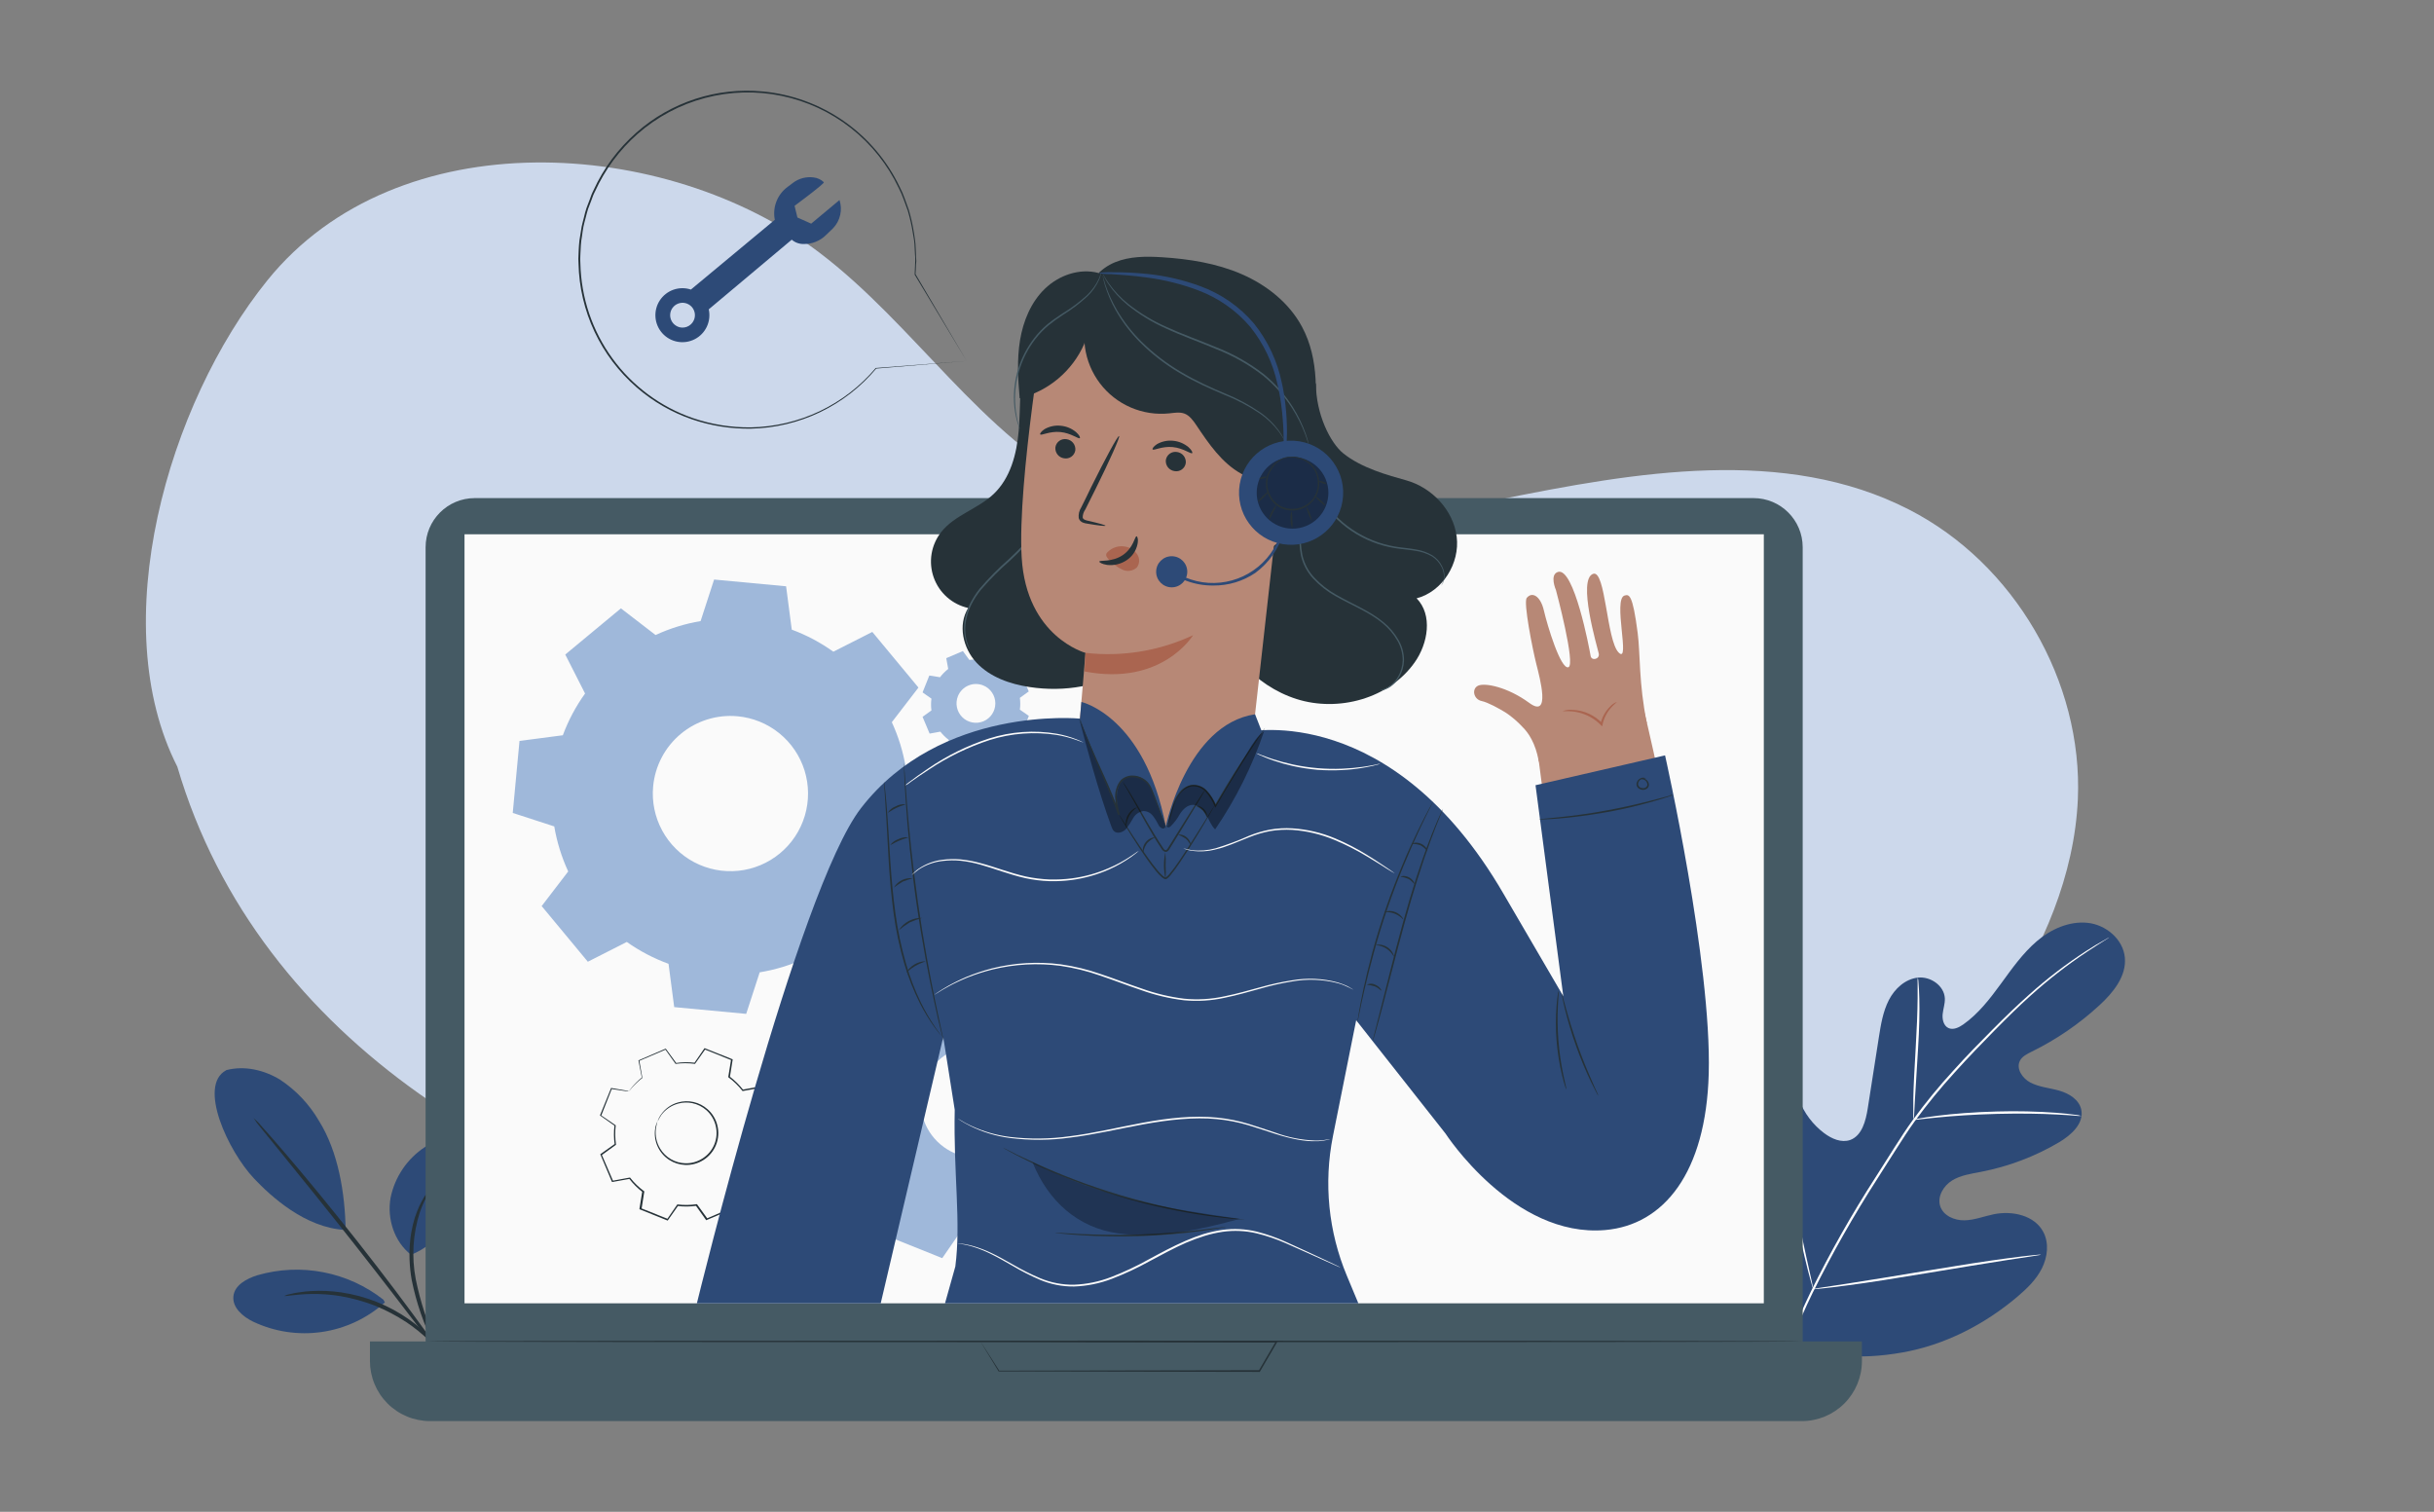 <svg width="322" height="200" viewBox="0 0 322 200" fill="none" xmlns="http://www.w3.org/2000/svg">
<rect x="0" y="0" width="322" height="200" fill="#808080" stroke="none"/>
<path d="M23.461 101.436C13.87 82.621 22.121 53.497 35.382 37.075C52.585 15.805 88.116 18.019 108.418 33.432C121.035 43.004 129.76 57.573 143.855 64.797C160.308 73.236 180.078 69.775 198.206 66.114C216.333 62.453 236.103 58.971 252.561 67.418C266.455 74.535 275.568 90.131 274.885 105.726C274.439 115.799 270.251 125.403 264.701 133.824C257.477 144.78 247.654 154.25 235.715 159.72C220.561 166.609 203.309 166.636 186.686 167.029C159.799 167.649 132.684 169.511 106.172 164.993C70.453 158.912 34.252 138.15 23.461 101.44" fill="#CCD8EB"/>
<path d="M235.902 176.797C228.231 169.337 228.097 157.795 230.098 147.776C230.428 146.102 230.544 144.298 231.576 142.949C232.607 141.601 234.652 140.896 236.04 141.851C237.197 142.646 237.505 144.191 238.009 145.508C238.683 147.264 239.839 148.795 241.345 149.924C242.327 150.651 243.577 151.209 244.751 150.817C246.332 150.249 246.832 148.272 247.095 146.597C247.581 143.472 248.069 140.346 248.56 137.221C248.823 135.547 249.1 133.832 249.877 132.31C250.654 130.787 252.051 129.519 253.717 129.332C255.382 129.144 257.204 130.385 257.289 132.078C257.32 132.783 257.065 133.471 256.998 134.172C256.931 134.873 257.128 135.699 257.757 135.998C258.387 136.297 259.141 135.94 259.722 135.529C261.727 134.118 263.254 132.131 264.705 130.144C266.156 128.157 267.58 126.126 269.446 124.523C271.313 122.92 273.724 121.844 276.144 122.081C278.564 122.317 280.881 124.233 281.104 126.689C281.327 129.144 279.559 131.319 277.746 132.984C275.062 135.458 272.033 137.531 268.754 139.137C268.165 139.427 267.526 139.739 267.223 140.324C266.678 141.382 267.558 142.664 268.598 143.208C269.781 143.829 271.156 143.918 272.438 144.289C273.719 144.66 275.036 145.459 275.331 146.776C275.737 148.598 274.014 150.16 272.411 151.107C269.206 153.001 265.699 154.329 262.044 155.031C260.74 155.281 259.365 155.478 258.244 156.17C257.123 156.862 256.262 158.282 256.672 159.559C257.083 160.836 258.557 161.465 259.887 161.438C261.218 161.412 262.486 160.894 263.789 160.63C266.236 160.139 269.183 160.782 270.33 163.01C271.089 164.474 270.875 166.31 270.129 167.792C269.384 169.274 268.174 170.448 266.919 171.516C262.526 175.244 257.235 177.958 251.591 178.936C245.948 179.914 240.92 179.615 235.933 176.811" fill="#2D4A77"/>
<path d="M234.562 184.254C235.793 179.652 237.464 175.178 239.55 170.895C242.119 165.674 244.987 160.605 248.14 155.715L250.596 151.848C251.404 150.58 252.208 149.325 253.069 148.147C254.724 145.883 256.504 143.712 258.4 141.646C260.186 139.659 261.972 137.842 263.651 136.154C265.33 134.466 266.924 132.931 268.437 131.587C270.81 129.455 273.348 127.514 276.028 125.782C276.979 125.171 277.729 124.72 278.26 124.443L278.845 124.104C278.91 124.063 278.979 124.029 279.05 124.001C278.991 124.049 278.928 124.094 278.863 124.135L278.291 124.496C277.791 124.809 277.05 125.278 276.112 125.903C273.461 127.664 270.945 129.621 268.585 131.756C267.084 133.096 265.504 134.654 263.839 136.346C262.173 138.038 260.405 139.86 258.619 141.847C256.734 143.906 254.963 146.067 253.315 148.321C252.462 149.495 251.667 150.745 250.855 152.013C250.042 153.281 249.234 154.572 248.404 155.866C245.26 160.751 242.39 165.807 239.809 171.011C237.719 175.274 236.034 179.725 234.777 184.303" fill="white"/>
<path d="M253.163 148.142C253.121 147.898 253.104 147.649 253.114 147.401C253.114 146.924 253.114 146.236 253.114 145.379C253.145 143.673 253.275 141.32 253.427 138.726C253.578 136.132 253.677 133.779 253.686 132.078C253.686 131.225 253.686 130.538 253.686 130.06C253.666 129.813 253.675 129.564 253.712 129.319C253.771 129.56 253.802 129.807 253.806 130.055C253.851 130.529 253.887 131.221 253.909 132.074C253.958 133.779 253.909 136.141 253.744 138.74C253.578 141.338 253.445 143.62 253.337 145.388C253.293 146.187 253.257 146.861 253.23 147.406C253.233 147.653 253.211 147.9 253.163 148.142Z" fill="white"/>
<path d="M275.353 147.629C275.055 147.644 274.756 147.63 274.46 147.589C273.897 147.549 273.085 147.486 272.085 147.442C270.075 147.33 267.298 147.281 264.231 147.357C261.164 147.433 258.391 147.629 256.386 147.826C255.386 147.915 254.6 148.013 254.02 148.076C253.725 148.126 253.426 148.149 253.127 148.143C253.406 148.051 253.693 147.987 253.984 147.951C254.538 147.852 255.324 147.723 256.346 147.602C258.351 147.348 261.128 147.12 264.209 147.04C266.834 146.965 269.461 147.025 272.08 147.218C273.085 147.294 273.897 147.388 274.456 147.468C274.759 147.491 275.06 147.544 275.353 147.629Z" fill="white"/>
<path d="M239.884 170.542C239.884 170.542 239.835 170.449 239.777 170.257C239.719 170.065 239.634 169.752 239.536 169.417C239.33 168.689 239.058 167.631 238.741 166.292C238.102 163.658 237.339 159.987 236.549 155.929C235.758 151.87 235.031 148.196 234.45 145.548C234.164 144.262 233.928 143.204 233.749 142.423C233.678 142.079 233.615 141.798 233.566 141.57C233.538 141.471 233.523 141.369 233.521 141.266C233.521 141.266 233.571 141.36 233.629 141.552C233.687 141.744 233.772 142.057 233.87 142.392C234.075 143.119 234.347 144.177 234.664 145.517C235.298 148.151 236.066 151.821 236.857 155.884C237.647 159.947 238.375 163.613 238.955 166.261L239.652 169.386C239.728 169.725 239.79 170.011 239.839 170.239C239.867 170.338 239.882 170.44 239.884 170.542Z" fill="white"/>
<path d="M269.999 165.984C269.901 166.02 269.799 166.044 269.696 166.055L268.803 166.198L265.575 166.689C262.851 167.109 259.096 167.73 254.948 168.417C250.8 169.105 247.063 169.708 244.318 170.056C242.951 170.239 241.844 170.373 241.076 170.449L240.183 170.534C240.081 170.55 239.977 170.55 239.875 170.534C239.973 170.496 240.075 170.472 240.179 170.462L241.072 170.319L244.295 169.828C247.019 169.409 250.778 168.788 254.926 168.1C259.074 167.413 262.838 166.823 265.575 166.462C266.941 166.279 268.048 166.145 268.816 166.069L269.709 165.984C269.805 165.972 269.903 165.972 269.999 165.984Z" fill="white"/>
<path d="M29.903 141.579C32.319 140.932 34.962 141.544 37.087 142.856C39.182 144.248 40.93 146.103 42.195 148.277C44.762 152.38 45.642 157.876 45.727 162.716C40.369 162.466 35.797 158.22 33.618 155.92C30.176 152.286 26.153 143.629 29.903 141.597" fill="#2D4A77"/>
<path d="M54.348 165.975C52.151 164.252 51.182 161.216 51.669 158.465C51.947 157.093 52.496 155.789 53.283 154.631C54.07 153.473 55.08 152.483 56.254 151.719C57.322 150.991 58.648 150.42 59.884 150.795C60.455 151.005 60.959 151.364 61.343 151.835C61.727 152.307 61.977 152.873 62.068 153.474C62.238 154.683 62.084 155.916 61.621 157.046C60.242 160.952 58.192 164.48 54.348 166.011" fill="#2D4A77"/>
<path d="M59.224 181.285C59.005 181.022 58.825 180.731 58.688 180.419C58.38 179.847 57.942 179.008 57.438 177.958C56.065 175.224 55.065 172.319 54.464 169.319C53.83 165.747 54.294 162.416 55.187 160.233C55.518 159.362 55.959 158.536 56.5 157.777C56.679 157.486 56.904 157.225 57.165 157.005C57.259 157.063 56.304 158.188 55.545 160.367C54.622 163.227 54.435 166.274 55 169.225C55.598 172.18 56.533 175.056 57.786 177.798C58.71 179.932 59.295 181.249 59.224 181.285Z" fill="#263238"/>
<path d="M33.546 147.901C33.969 148.268 34.359 148.671 34.711 149.107C35.434 149.906 36.461 151.08 37.716 152.545C40.221 155.469 43.619 159.572 47.262 164.193C50.905 168.814 54.089 173.078 56.348 176.204C57.477 177.766 58.379 179.039 58.987 179.932C59.324 180.376 59.623 180.848 59.88 181.343C59.49 180.942 59.133 180.511 58.812 180.052L56.035 176.431C53.7 173.369 50.463 169.145 46.829 164.528C43.194 159.912 39.846 155.777 37.417 152.79L34.537 149.241C34.171 148.822 33.839 148.374 33.546 147.901Z" fill="#263238"/>
<path d="M50.723 171.94C48.4 170.115 45.675 168.87 42.775 168.308C39.875 167.745 36.883 167.882 34.046 168.707C32.613 169.154 31.019 170.015 30.876 171.507C30.733 172.998 32.131 174.186 33.479 174.842C36.313 176.187 39.481 176.663 42.584 176.21C45.688 175.757 48.588 174.395 50.919 172.297" fill="#2D4A77"/>
<path d="M37.613 171.44C37.909 171.302 38.223 171.207 38.546 171.159C38.916 171.064 39.292 170.996 39.672 170.953C40.17 170.873 40.672 170.821 41.176 170.797C42.493 170.722 43.814 170.78 45.119 170.971C48.33 171.439 51.387 172.65 54.048 174.507C55.129 175.262 56.132 176.124 57.04 177.079C57.395 177.439 57.727 177.821 58.035 178.222C58.283 178.512 58.51 178.819 58.714 179.142C58.916 179.397 59.08 179.68 59.201 179.981C59.116 180.044 58.348 178.887 56.767 177.347C55.841 176.45 54.837 175.638 53.767 174.918C52.447 174.053 51.046 173.317 49.584 172.721C48.112 172.155 46.588 171.734 45.034 171.467C43.761 171.257 42.471 171.161 41.181 171.181C39.002 171.226 37.636 171.543 37.613 171.44Z" fill="#263238"/>
<path d="M111.06 26.462L107.314 29.587L105.492 28.775L105.117 27.23C105.117 27.23 109.136 24.261 108.988 24.104C108.613 23.744 108.127 23.52 107.609 23.47C106.643 23.346 105.668 23.607 104.894 24.198L104.188 24.73C103.542 25.204 103.04 25.849 102.738 26.593C102.436 27.336 102.346 28.148 102.478 28.94C102.485 28.986 102.494 29.033 102.505 29.078L91.401 38.307C90.653 38.059 89.843 38.065 89.099 38.325C88.354 38.585 87.716 39.084 87.285 39.744C86.854 40.404 86.654 41.189 86.715 41.975C86.776 42.761 87.096 43.505 87.625 44.09C88.153 44.676 88.86 45.07 89.636 45.211C90.412 45.352 91.213 45.233 91.914 44.871C92.615 44.51 93.176 43.926 93.511 43.212C93.845 42.498 93.934 41.693 93.763 40.923L104.742 31.708C105.178 32.088 105.74 32.291 106.318 32.279C106.87 32.29 107.419 32.189 107.931 31.981C108.442 31.774 108.907 31.466 109.296 31.074L110.225 30.181C110.686 29.694 111.007 29.091 111.154 28.436C111.301 27.782 111.268 27.099 111.06 26.462ZM89.629 43.192C89.332 43.06 89.082 42.843 88.909 42.569C88.736 42.294 88.648 41.975 88.657 41.651C88.665 41.326 88.77 41.012 88.958 40.747C89.145 40.483 89.407 40.28 89.71 40.164C90.013 40.048 90.343 40.025 90.659 40.097C90.975 40.169 91.263 40.334 91.486 40.569C91.709 40.805 91.856 41.102 91.91 41.421C91.965 41.741 91.922 42.07 91.79 42.366C91.702 42.564 91.575 42.742 91.418 42.891C91.261 43.04 91.075 43.157 90.873 43.233C90.67 43.31 90.454 43.346 90.237 43.339C90.021 43.332 89.808 43.282 89.611 43.192H89.629Z" fill="#2D4A77"/>
<path d="M127.853 47.759L115.896 48.76L115.936 48.737C113.897 51.178 111.357 53.153 108.489 54.528C105.62 55.903 102.49 56.646 99.309 56.707C96.674 56.743 94.053 56.328 91.558 55.479C88.861 54.555 86.368 53.116 84.218 51.242C81.866 49.2 79.967 46.688 78.644 43.869C77.32 41.049 76.602 37.983 76.534 34.869C76.503 34.462 76.503 34.053 76.534 33.646C76.534 33.24 76.579 32.829 76.597 32.418C76.622 32.008 76.674 31.599 76.753 31.195L76.954 29.958C77.039 29.552 77.155 29.15 77.253 28.748C77.351 28.346 77.445 27.931 77.583 27.538C77.722 27.145 77.869 26.752 78.03 26.359L78.244 25.766C78.316 25.569 78.423 25.382 78.508 25.19C79.841 22.262 81.781 19.652 84.2 17.532C86.465 15.532 89.117 14.018 91.99 13.083C94.864 12.148 97.899 11.813 100.908 12.099C104.764 12.457 108.461 13.811 111.637 16.027C114.813 18.244 117.359 21.247 119.026 24.743C119.283 25.232 119.504 25.74 119.687 26.261C119.87 26.775 120.062 27.275 120.232 27.779C120.52 28.764 120.746 29.766 120.906 30.78C120.973 31.271 121.067 31.748 121.107 32.226C121.147 32.704 121.151 33.177 121.174 33.637C121.174 33.869 121.174 34.084 121.209 34.325C121.245 34.566 121.187 34.771 121.178 34.999C121.178 35.445 121.138 35.892 121.116 36.303V36.262C125.353 43.46 127.634 47.331 127.88 47.755L121.004 36.334C121.022 35.911 121.04 35.478 121.058 35.035C121.058 34.811 121.08 34.588 121.084 34.365C121.089 34.142 121.062 33.918 121.049 33.682C121.026 33.235 121 32.758 120.977 32.28C120.955 31.802 120.834 31.333 120.767 30.842C120.607 29.837 120.382 28.844 120.093 27.869C119.924 27.369 119.732 26.873 119.544 26.364C119.361 25.848 119.141 25.345 118.888 24.859C117.424 21.77 115.264 19.062 112.576 16.949C109.889 14.836 106.747 13.376 103.4 12.683C100.052 11.991 96.589 12.085 93.284 12.958C89.978 13.831 86.921 15.46 84.352 17.715C81.961 19.819 80.044 22.406 78.726 25.306C78.637 25.498 78.534 25.676 78.463 25.873L78.249 26.462L77.802 27.627C77.664 28.02 77.588 28.427 77.476 28.824C77.365 29.221 77.262 29.619 77.177 30.021C77.092 30.422 77.057 30.833 76.994 31.235C76.919 31.636 76.868 32.042 76.842 32.45C76.82 32.856 76.798 33.258 76.78 33.664C76.751 34.067 76.751 34.471 76.78 34.874C76.881 39.39 78.361 43.768 81.019 47.42C83.678 51.073 87.39 53.825 91.657 55.309C94.128 56.152 96.725 56.567 99.336 56.537C102.491 56.482 105.598 55.752 108.447 54.397C111.296 53.041 113.823 51.092 115.856 48.679H115.883L127.853 47.759Z" fill="#263238"/>
<path d="M231.978 65.895H62.809C59.216 65.895 56.304 68.808 56.304 72.4V179.865C56.304 183.457 59.216 186.37 62.809 186.37H231.978C235.57 186.37 238.483 183.457 238.483 179.865V72.4C238.483 68.808 235.57 65.895 231.978 65.895Z" fill="#455A64"/>
<path d="M48.941 177.458H246.319V180.053C246.319 182.16 245.482 184.182 243.991 185.672C242.501 187.163 240.479 188 238.372 188H56.889C55.845 188 54.812 187.794 53.847 187.395C52.883 186.996 52.007 186.41 51.269 185.672C50.531 184.934 49.946 184.058 49.546 183.094C49.147 182.13 48.941 181.096 48.941 180.053V177.458Z" fill="#455A64"/>
<path d="M233.34 70.682H61.452V172.418H233.34V70.682Z" fill="#FAFAFA"/>
<path d="M129.688 177.458H130.456H132.689L141.016 177.423L168.863 177.365H169.068L168.966 177.543C168.617 178.141 168.238 178.784 167.863 179.436C167.488 180.088 167.068 180.776 166.693 181.436L166.657 181.494H166.59L132.126 181.432H132.095V181.405L130.309 178.472L129.863 177.726L129.715 177.481L129.889 177.74C130.001 177.918 130.162 178.164 130.372 178.485C130.791 179.142 131.412 180.101 132.211 181.352L132.166 181.325L166.631 181.262L166.528 181.32L167.698 179.316C168.077 178.668 168.452 178.021 168.805 177.423L168.903 177.601L141.172 177.539L132.765 177.485H130.483H129.889L129.688 177.458Z" fill="#263238"/>
<path fill-rule="evenodd" clip-rule="evenodd" d="M124.348 89.608C124.662 89.191 125.03 88.817 125.442 88.496L125.183 87.072L127.384 86.13L128.233 87.304C128.75 87.235 129.274 87.235 129.791 87.304L130.612 86.117L132.845 87.01L132.617 88.438C133.034 88.753 133.407 89.121 133.729 89.532L135.153 89.273L136.095 91.474L134.921 92.323C134.99 92.84 134.99 93.364 134.921 93.881L136.109 94.707L135.216 96.939L133.791 96.712C133.477 97.13 133.109 97.505 132.697 97.828L132.956 99.248L130.755 100.19L129.907 99.016C129.388 99.085 128.863 99.085 128.344 99.016L127.523 100.208L125.29 99.315L125.518 97.886C125.099 97.572 124.724 97.205 124.402 96.792L122.982 97.051L122.049 94.832L123.223 93.984C123.152 93.467 123.152 92.942 123.223 92.425L122.049 91.599L122.942 89.367L124.371 89.595L124.348 89.608ZM126.732 92.082C126.54 92.551 126.492 93.067 126.593 93.565C126.694 94.062 126.94 94.519 127.3 94.876C127.66 95.234 128.119 95.476 128.617 95.573C129.115 95.671 129.631 95.618 130.099 95.422C130.567 95.227 130.967 94.896 131.248 94.474C131.528 94.051 131.677 93.554 131.676 93.046C131.674 92.539 131.523 92.043 131.24 91.622C130.956 91.201 130.555 90.873 130.086 90.68C129.773 90.551 129.439 90.486 129.101 90.487C128.764 90.487 128.43 90.555 128.118 90.685C127.807 90.815 127.524 91.006 127.286 91.245C127.048 91.485 126.86 91.769 126.732 92.082Z" fill="#9FB8DA"/>
<path fill-rule="evenodd" clip-rule="evenodd" d="M115.423 135.775C116.332 134.563 117.396 133.476 118.589 132.542L117.834 128.417L124.215 125.698L126.675 129.095C128.173 128.876 129.694 128.858 131.198 129.042L133.577 125.595L140.016 128.185L139.35 132.319C140.563 133.226 141.65 134.291 142.583 135.485L146.708 134.734L149.428 141.133L146.03 143.588C146.249 145.087 146.266 146.608 146.079 148.111L149.53 150.495L146.941 156.929L142.806 156.264C141.899 157.477 140.834 158.564 139.641 159.496L140.391 163.622L134.01 166.346L131.555 162.948C130.056 163.165 128.535 163.182 127.032 162.997L124.652 166.444L118.214 163.859L118.879 159.72C117.665 158.814 116.578 157.749 115.647 156.554L111.521 157.309L108.797 150.928L112.195 148.468C111.978 146.971 111.961 145.452 112.146 143.95L108.699 141.579L111.284 135.141L115.423 135.806V135.775ZM122.326 142.945C121.777 144.311 121.645 145.809 121.947 147.25C122.249 148.691 122.972 150.01 124.024 151.04C125.076 152.07 126.41 152.765 127.856 153.037C129.303 153.309 130.798 153.145 132.152 152.568C133.506 151.99 134.659 151.024 135.464 149.791C136.268 148.558 136.69 147.115 136.674 145.643C136.658 144.17 136.206 142.736 135.375 141.521C134.545 140.306 133.372 139.364 132.006 138.815C131.098 138.451 130.128 138.27 129.151 138.281C128.173 138.292 127.207 138.495 126.308 138.88C125.41 139.264 124.595 139.822 123.912 140.521C123.229 141.22 122.69 142.047 122.326 142.954V142.945Z" fill="#9FB8DA"/>
<path d="M87 148.343C87.099 148.023 87.25 147.722 87.446 147.45C87.983 146.675 88.772 146.11 89.679 145.852C90.356 145.656 91.071 145.634 91.759 145.791C92.446 145.947 93.082 146.275 93.608 146.745C93.916 147.012 94.181 147.325 94.394 147.674C94.619 148.034 94.786 148.427 94.889 148.839C95.118 149.711 95.06 150.633 94.724 151.469C94.388 152.306 93.791 153.011 93.023 153.482C92.314 153.925 91.488 154.144 90.652 154.112C89.896 154.085 89.162 153.854 88.527 153.442C87.856 153.007 87.324 152.388 86.996 151.659C86.667 150.929 86.555 150.121 86.674 149.33C86.72 148.992 86.821 148.663 86.973 148.357C86.886 148.682 86.816 149.011 86.763 149.344C86.659 150.253 86.859 151.172 87.335 151.955C87.682 152.53 88.168 153.009 88.749 153.348C89.329 153.686 89.985 153.874 90.656 153.893C91.444 153.916 92.221 153.705 92.889 153.286C93.617 152.842 94.184 152.176 94.506 151.386C94.827 150.596 94.886 149.723 94.675 148.897C94.482 148.125 94.064 147.427 93.474 146.892C92.939 146.414 92.288 146.084 91.585 145.937C90.972 145.812 90.337 145.831 89.732 145.995C88.842 146.228 88.056 146.753 87.5 147.486C87.147 148.009 87.027 148.357 87 148.343Z" fill="#263238"/>
<path d="M83.205 144.379H83.062L82.615 144.321L80.901 144.066L80.941 144.039L79.53 147.611L79.508 147.54L81.423 148.848L81.454 148.875V148.915C81.358 149.74 81.37 150.575 81.49 151.397V151.442L81.45 151.473L79.575 152.835L79.602 152.737L81.12 156.26L81.017 156.206L83.299 155.786H83.356L83.392 155.835C83.907 156.489 84.508 157.07 85.178 157.563L85.232 157.599V157.662C85.12 158.371 84.995 159.153 84.87 159.952L84.803 159.836L88.375 161.265L88.246 161.305L89.563 159.394L89.598 159.34H89.665C90.488 159.439 91.319 159.428 92.139 159.309H92.206L92.246 159.363L93.608 161.242L93.469 161.207L97.001 159.697L96.93 159.827C96.796 159.104 96.657 158.327 96.514 157.545V157.474L96.568 157.429C97.22 156.921 97.801 156.328 98.296 155.666L98.341 155.608H98.412L100.702 155.978L100.573 156.05C101.055 154.859 101.533 153.668 102.006 152.478L102.046 152.616L100.14 151.277L100.082 151.237V151.17C100.182 150.348 100.173 149.516 100.055 148.696V148.629L100.113 148.589L101.993 147.25L101.953 147.383L100.452 143.852L100.573 143.919L98.287 144.33H98.225L98.184 144.276C97.669 143.622 97.068 143.039 96.398 142.544L96.349 142.508V142.445C96.479 141.66 96.599 140.901 96.72 140.155L96.782 140.262L93.21 138.824L93.318 138.793L91.978 140.695L91.947 140.74H91.898C91.074 140.63 90.239 140.63 89.415 140.74H89.371L89.344 140.704C88.853 140.021 88.406 139.405 88.004 138.82L88.085 138.842L84.544 140.356L84.575 140.298C84.736 141.191 84.87 141.959 84.977 142.584V142.606C84.482 142.991 84.023 143.422 83.607 143.892L83.307 144.249L83.205 144.365C83.229 144.32 83.258 144.276 83.29 144.236C83.352 144.151 83.446 144.026 83.575 143.865C83.976 143.382 84.424 142.94 84.915 142.548V142.584C84.794 141.963 84.656 141.213 84.468 140.302V140.262H84.508L88.031 138.74H88.085L88.116 138.784L89.482 140.659L89.406 140.628C90.242 140.504 91.09 140.492 91.929 140.592L91.853 140.628C92.268 140.021 92.701 139.387 93.166 138.717L93.206 138.659L93.273 138.686L96.845 140.11L96.921 140.137V140.213C96.8 140.959 96.68 141.718 96.555 142.503L96.514 142.405C97.195 142.918 97.804 143.519 98.327 144.191L98.225 144.155L100.506 143.736H100.591L100.627 143.816C101.112 144.965 101.615 146.141 102.136 147.343L102.171 147.428L102.095 147.482L100.22 148.821L100.265 148.714C100.388 149.553 100.397 150.404 100.292 151.246L100.243 151.138L102.154 152.456L102.229 152.509L102.194 152.594L100.765 156.166L100.729 156.251H100.635L98.345 155.885L98.461 155.835C97.947 156.514 97.347 157.122 96.675 157.644L96.715 157.528C96.858 158.313 97.001 159.09 97.135 159.809V159.903L97.046 159.885L93.514 161.39L93.429 161.425L93.376 161.354L92.036 159.47L92.143 159.519C91.304 159.638 90.453 159.645 89.612 159.541L89.719 159.497L88.379 161.403L88.33 161.475L88.25 161.443L84.678 160.006L84.598 159.974V159.889C84.727 159.095 84.857 158.313 84.968 157.604L85.008 157.702C84.337 157.188 83.737 156.587 83.223 155.916L83.316 155.952L81.035 156.362H80.963L80.932 156.295C80.405 155.054 79.907 153.875 79.436 152.759L79.41 152.701L79.463 152.661L81.347 151.321L81.316 151.397C81.197 150.561 81.19 149.713 81.294 148.875L81.325 148.942L79.423 147.602L79.383 147.575V147.531C79.977 146.084 80.463 144.888 80.834 143.959V143.932H80.861L82.557 144.222L83.004 144.303L83.205 144.379Z" fill="#263238"/>
<path fill-rule="evenodd" clip-rule="evenodd" d="M74.463 97.261C75.19 95.299 76.178 93.444 77.401 91.747L74.78 86.59L82.143 80.482L86.728 84.009C88.622 83.131 90.625 82.511 92.684 82.165L94.47 76.669L103.994 77.562L104.744 83.295C106.699 84.02 108.549 85.002 110.245 86.215L115.401 83.599L121.505 90.961L117.982 95.542C118.854 97.435 119.471 99.434 119.817 101.489L125.309 103.275L124.416 112.799L118.683 113.544C117.973 115.506 117.003 117.364 115.799 119.067L118.415 124.224L111.053 130.332L106.467 126.809C104.57 127.681 102.563 128.294 100.502 128.631L98.716 134.127L89.193 133.234L88.443 127.506C86.481 126.791 84.624 125.818 82.92 124.613L77.767 127.229L71.659 119.867L75.169 115.286C74.293 113.39 73.673 111.388 73.325 109.329L67.833 107.544L68.726 98.02L74.454 97.27L74.463 97.261ZM86.407 104.021C86.216 106.044 86.631 108.078 87.597 109.866C88.563 111.653 90.038 113.114 91.835 114.063C93.632 115.012 95.67 115.407 97.691 115.197C99.712 114.987 101.626 114.182 103.189 112.884C104.753 111.587 105.896 109.854 106.475 107.906C107.053 105.958 107.041 103.882 106.439 101.941C105.838 100 104.673 98.282 103.094 97.003C101.515 95.724 99.593 94.942 97.569 94.756C94.861 94.508 92.165 95.344 90.072 97.081C87.98 98.817 86.661 101.313 86.407 104.021Z" fill="#9FB8DA"/>
<path d="M238.482 177.458C238.482 177.521 197.696 177.57 147.399 177.57C97.103 177.57 56.316 177.521 56.316 177.458C56.316 177.396 97.094 177.351 147.399 177.351C197.705 177.351 238.482 177.4 238.482 177.458Z" fill="#263238"/>
<path d="M140.497 40.58C137.689 41.812 136.055 44.843 135.443 47.848C134.831 50.853 135.028 53.961 134.764 57.019C134.501 60.078 133.662 63.27 131.429 65.373C129.349 67.337 126.29 68.137 124.518 70.382C123.856 71.219 123.418 72.209 123.244 73.261C123.071 74.312 123.167 75.391 123.524 76.395C123.881 77.4 124.487 78.297 125.285 79.004C126.084 79.71 127.049 80.201 128.089 80.433C126.688 82.665 127.388 85.75 129.183 87.666C130.978 89.581 133.608 90.496 136.202 90.889C140.765 91.586 145.632 90.818 149.485 88.278C153.338 85.737 156.035 81.326 156.026 76.713" fill="#263238"/>
<path d="M128.331 85.933C128.115 85.629 127.947 85.293 127.835 84.938C127.52 83.966 127.459 82.93 127.657 81.928C127.787 81.236 128.003 80.563 128.299 79.924C128.657 79.202 129.089 78.519 129.59 77.888C130.781 76.493 132.071 75.188 133.452 73.981C134.792 72.743 136.047 71.415 137.207 70.007C138.156 68.86 138.964 67.602 139.613 66.261C140.045 65.357 140.372 64.405 140.587 63.426C140.672 63.082 140.694 62.806 140.734 62.623C140.744 62.526 140.764 62.432 140.797 62.341C140.807 62.436 140.807 62.532 140.797 62.627C140.77 62.815 140.761 63.096 140.689 63.444C140.506 64.44 140.197 65.409 139.77 66.328C139.137 67.691 138.336 68.969 137.385 70.132C136.23 71.559 134.973 72.902 133.626 74.151C132.25 75.349 130.961 76.644 129.768 78.026C129.27 78.64 128.84 79.306 128.487 80.013C128.186 80.633 127.966 81.288 127.831 81.964C127.621 82.945 127.658 83.962 127.938 84.924C128.049 85.268 128.18 85.605 128.331 85.933Z" fill="#455A64"/>
<path d="M174.082 50.666C174.082 54.792 175.984 58.573 177.694 59.966C180.118 61.931 183.672 62.882 186.012 63.538C189.423 64.489 192.263 67.476 192.709 70.995C193.156 74.513 190.834 78.268 187.405 79.152C189.561 81.353 188.918 85.139 187.146 87.635C183.784 92.408 177.073 94.243 171.519 92.475C165.965 90.707 161.696 85.778 160.026 80.183" fill="#263238"/>
<path d="M182.565 91.305C183.037 91.203 183.483 91.007 183.878 90.729C184.333 90.396 184.708 89.966 184.976 89.47C185.341 88.819 185.543 88.09 185.566 87.345C185.561 86.442 185.322 85.556 184.874 84.773C184.357 83.871 183.678 83.073 182.869 82.42C181.177 80.996 178.877 80.107 176.654 78.848C175.558 78.232 174.564 77.45 173.707 76.531C173.3 76.087 172.953 75.592 172.676 75.057C172.412 74.545 172.217 74 172.095 73.437C171.897 72.395 171.848 71.331 171.952 70.275C172.028 69.289 172.153 68.382 172.238 67.547C172.431 66.243 172.41 64.916 172.176 63.618C172.118 63.395 172.064 63.199 172.015 63.02C171.966 62.842 171.894 62.712 171.854 62.596C171.804 62.481 171.761 62.363 171.725 62.243C171.792 62.349 171.849 62.461 171.894 62.578C171.943 62.694 172.019 62.828 172.077 62.998L172.26 63.601C172.532 64.905 172.577 66.246 172.394 67.565C172.318 68.4 172.202 69.311 172.135 70.289C172.04 71.333 172.094 72.385 172.296 73.414C172.542 74.535 173.085 75.568 173.868 76.406C174.712 77.307 175.689 78.074 176.765 78.678C178.967 79.942 181.279 80.844 183.016 82.304C183.841 82.975 184.532 83.796 185.052 84.724C185.513 85.54 185.751 86.465 185.74 87.403C185.71 88.172 185.491 88.922 185.101 89.586C184.815 90.089 184.42 90.522 183.945 90.854C183.643 91.057 183.31 91.207 182.958 91.3C182.828 91.315 182.696 91.317 182.565 91.305Z" fill="#455A64"/>
<path d="M190.603 77.54C190.849 77.205 190.995 76.807 191.022 76.392C191.037 75.908 190.926 75.428 190.701 74.999C190.415 74.427 189.978 73.944 189.437 73.602C188.756 73.219 188.01 72.969 187.236 72.865C186.406 72.718 185.499 72.664 184.557 72.517C182.489 72.186 180.519 71.407 178.784 70.235C177.045 69.065 175.587 67.523 174.516 65.721C173.653 64.248 173.06 62.634 172.765 60.953C172.558 59.824 172.497 58.673 172.582 57.528C172.602 57.218 172.638 56.91 172.69 56.604C172.698 56.496 172.719 56.39 172.752 56.287C172.774 56.287 172.698 56.733 172.667 57.537C172.547 60.37 173.25 63.176 174.69 65.618C175.756 67.385 177.194 68.898 178.905 70.052C180.616 71.204 182.554 71.976 184.588 72.316C185.526 72.467 186.437 72.53 187.267 72.682C188.055 72.799 188.814 73.067 189.5 73.472C190.061 73.832 190.51 74.342 190.795 74.945C191.02 75.394 191.121 75.895 191.089 76.397C191.063 76.713 190.962 77.019 190.795 77.29C190.736 77.374 190.678 77.437 190.643 77.481L190.603 77.54Z" fill="#455A64"/>
<path d="M142.502 99.034C143.091 92.868 143.596 86.367 143.596 86.367C143.596 86.367 135.787 84.269 135.161 73.745C134.563 63.712 138.434 41.058 138.434 41.058C150.324 37.522 163.558 41.951 170.804 51.903L165.205 101.909C164.558 107.713 159.048 111.776 152.838 111.031C146.569 110.276 141.944 104.91 142.502 99.034Z" fill="#B78876"/>
<path d="M139.622 59.167C139.587 59.512 139.686 59.858 139.9 60.131C140.114 60.404 140.426 60.583 140.77 60.631C140.938 60.662 141.11 60.658 141.276 60.621C141.442 60.584 141.599 60.514 141.738 60.415C141.877 60.316 141.994 60.19 142.083 60.044C142.172 59.899 142.231 59.737 142.257 59.569C142.292 59.223 142.193 58.878 141.979 58.605C141.765 58.331 141.453 58.152 141.109 58.104C140.941 58.074 140.769 58.077 140.603 58.114C140.437 58.151 140.279 58.222 140.141 58.321C140.002 58.42 139.885 58.546 139.796 58.691C139.707 58.837 139.648 58.998 139.622 59.167Z" fill="#263238"/>
<path d="M137.613 57.466C137.76 57.658 138.841 57.019 140.269 57.153C141.698 57.287 142.676 58.117 142.85 57.957C142.935 57.885 142.797 57.559 142.372 57.18C141.796 56.69 141.081 56.39 140.327 56.323C139.587 56.245 138.841 56.401 138.193 56.769C137.72 57.082 137.541 57.381 137.613 57.466Z" fill="#263238"/>
<path d="M154.231 60.859C154.195 61.205 154.295 61.551 154.51 61.825C154.725 62.098 155.038 62.277 155.383 62.324C155.55 62.355 155.722 62.351 155.889 62.314C156.055 62.277 156.212 62.206 156.351 62.107C156.49 62.008 156.607 61.882 156.696 61.737C156.785 61.592 156.844 61.43 156.869 61.261C156.905 60.916 156.805 60.571 156.591 60.297C156.377 60.024 156.066 59.845 155.722 59.797C155.554 59.766 155.382 59.77 155.215 59.807C155.048 59.844 154.891 59.914 154.752 60.013C154.613 60.112 154.495 60.238 154.406 60.383C154.316 60.529 154.257 60.691 154.231 60.859Z" fill="#263238"/>
<path d="M152.481 59.452C152.628 59.644 153.709 59.006 155.138 59.144C156.566 59.283 157.544 60.104 157.718 59.944C157.799 59.877 157.665 59.546 157.241 59.167C156.663 58.677 155.949 58.378 155.196 58.309C154.455 58.232 153.709 58.388 153.061 58.756C152.588 59.069 152.41 59.368 152.481 59.452Z" fill="#263238"/>
<path d="M146.248 69.547C146.248 69.467 145.391 69.226 143.967 68.9C143.605 68.824 143.27 68.717 143.23 68.453C143.238 68.073 143.361 67.704 143.583 67.395L144.922 64.716C146.811 60.908 148.217 57.76 148.048 57.684C147.878 57.608 146.239 60.64 144.351 64.448C143.904 65.391 143.458 66.284 143.038 67.127C142.767 67.545 142.65 68.044 142.708 68.538C142.746 68.674 142.816 68.798 142.911 68.901C143.007 69.004 143.125 69.083 143.257 69.132C143.454 69.207 143.659 69.257 143.868 69.279C145.337 69.534 146.235 69.628 146.248 69.547Z" fill="#263238"/>
<path d="M143.596 86.367C148.466 86.923 153.396 86.115 157.834 84.031C157.834 84.031 153.749 90.818 143.479 88.827L143.596 86.367Z" fill="#AA6550"/>
<path d="M146.515 73.052C146.821 72.737 147.201 72.504 147.622 72.376C148.042 72.248 148.488 72.228 148.917 72.32C149.23 72.381 149.527 72.504 149.791 72.681C150.056 72.858 150.282 73.086 150.458 73.352C150.625 73.609 150.71 73.913 150.699 74.22C150.689 74.528 150.584 74.825 150.4 75.071C150.145 75.305 149.826 75.458 149.484 75.508C149.141 75.559 148.792 75.506 148.48 75.356C147.828 75.052 147.244 74.621 146.761 74.088C146.613 73.963 146.488 73.812 146.395 73.642C146.35 73.558 146.331 73.463 146.34 73.368C146.35 73.273 146.387 73.184 146.448 73.111" fill="#AA6550"/>
<path d="M150.36 70.95C150.128 70.914 149.971 72.463 148.534 73.437C147.096 74.41 145.462 74.075 145.431 74.289C145.399 74.383 145.77 74.629 146.466 74.736C147.373 74.839 148.288 74.617 149.047 74.111C149.779 73.626 150.291 72.875 150.476 72.017C150.623 71.352 150.467 70.95 150.36 70.95Z" fill="#263238"/>
<path d="M165.876 62.958C167.009 62.829 168.155 63.016 169.189 63.498C169.704 63.74 170.167 64.081 170.55 64.503C170.933 64.924 171.229 65.417 171.421 65.954C171.748 67.055 171.642 68.24 171.127 69.266C170.608 70.284 169.87 71.173 168.966 71.869C168.351 72.411 167.616 72.8 166.822 73.004C166.425 73.103 166.009 73.101 165.612 72.999C165.215 72.897 164.85 72.697 164.55 72.419" fill="#B78876"/>
<path d="M165.827 69.735C165.697 69.762 166.112 70.481 167.166 70.306C167.722 70.171 168.203 69.823 168.506 69.338C168.865 68.796 169.116 68.189 169.242 67.552C169.387 66.875 169.289 66.168 168.965 65.556C168.827 65.296 168.632 65.071 168.395 64.897C168.157 64.724 167.884 64.605 167.595 64.551C166.554 64.426 166.157 65.118 166.255 65.15C166.354 65.181 166.773 64.909 167.438 65.15C168.104 65.391 168.635 66.297 168.385 67.382C168.135 68.467 167.608 69.507 166.974 69.708C166.34 69.909 165.907 69.65 165.827 69.735Z" fill="#AA6550"/>
<path d="M143.444 45.486C142.664 47.26 141.487 48.831 140.005 50.08C138.523 51.328 136.775 52.22 134.894 52.688C134.675 50.13 134.524 47.54 134.943 45.004C135.363 42.468 136.39 39.972 138.238 38.191C140.087 36.409 142.824 35.45 145.306 36.11" fill="#263238"/>
<path d="M144.158 40.79C143.511 42.419 143.295 44.188 143.532 45.925C143.768 47.662 144.449 49.309 145.508 50.706C146.567 52.103 147.968 53.203 149.577 53.9C151.186 54.597 152.947 54.867 154.691 54.684C155.369 54.613 156.084 54.479 156.718 54.724C157.352 54.97 157.847 55.617 158.254 56.233C159.906 58.703 161.652 61.27 164.255 62.699C166.858 64.127 170.581 63.984 172.322 61.578C173.166 60.408 173.416 58.921 173.613 57.493C174.274 52.684 174.546 47.518 172.251 43.241C170.55 40.057 167.558 37.696 164.25 36.262C160.942 34.829 157.316 34.258 153.713 34.03C151.623 33.9 149.458 33.896 147.516 34.691C145.574 35.485 143.899 37.245 143.788 39.339" fill="#263238"/>
<path d="M173.153 58.85C173.103 58.736 173.062 58.618 173.028 58.497C172.957 58.265 172.836 57.921 172.68 57.488C172.216 56.259 171.625 55.081 170.917 53.974C169.863 52.34 168.556 50.882 167.045 49.657C165.155 48.204 163.066 47.029 160.844 46.165C158.504 45.183 156.214 44.379 154.209 43.437C152.418 42.634 150.736 41.606 149.204 40.379C148.177 39.544 147.282 38.558 146.552 37.454C146.355 37.154 146.178 36.84 146.021 36.517C145.957 36.41 145.904 36.296 145.864 36.178C145.936 36.281 146.002 36.388 146.061 36.499C146.233 36.806 146.421 37.104 146.623 37.392C147.373 38.468 148.276 39.429 149.302 40.245C150.833 41.447 152.509 42.452 154.289 43.236C156.285 44.161 158.576 44.964 160.924 45.947C163.166 46.82 165.271 48.011 167.175 49.483C168.696 50.729 170.005 52.214 171.05 53.881C171.751 55.004 172.324 56.202 172.76 57.453C172.908 57.899 173.015 58.243 173.069 58.484C173.107 58.603 173.135 58.726 173.153 58.85Z" fill="#455A64"/>
<path d="M169.934 58.283C169.866 58.191 169.808 58.092 169.76 57.988C169.644 57.796 169.474 57.51 169.224 57.167C168.51 56.206 167.643 55.369 166.657 54.689C165.177 53.699 163.597 52.868 161.942 52.211C161.018 51.813 160.04 51.403 159.049 50.929C158.058 50.456 157.044 49.929 156.044 49.331C154.15 48.215 152.403 46.865 150.847 45.312C149.578 44.043 148.484 42.609 147.597 41.049C147.002 39.996 146.523 38.882 146.168 37.727C146.052 37.316 145.967 36.995 145.927 36.776C145.895 36.665 145.874 36.551 145.864 36.436C145.909 36.541 145.944 36.651 145.967 36.762C146.025 36.981 146.123 37.294 146.253 37.7C146.635 38.837 147.132 39.931 147.735 40.968C148.632 42.505 149.726 43.917 150.99 45.17C152.544 46.705 154.28 48.044 156.16 49.157C157.151 49.751 158.156 50.277 159.143 50.755C160.129 51.233 161.098 51.648 162.023 52.041C163.686 52.709 165.27 53.56 166.746 54.577C167.737 55.276 168.6 56.142 169.296 57.135C169.482 57.406 169.649 57.69 169.796 57.984C169.849 58.08 169.896 58.18 169.934 58.283Z" fill="#455A64"/>
<path d="M134.93 56.8C134.891 56.723 134.858 56.642 134.832 56.559C134.774 56.403 134.684 56.166 134.586 55.858C134.337 54.985 134.187 54.086 134.14 53.179C134.004 50.132 134.953 47.136 136.819 44.723C137.343 44.04 137.942 43.417 138.605 42.866C139.252 42.339 139.917 41.892 140.551 41.473C141.702 40.781 142.782 39.978 143.775 39.075C144.434 38.458 144.97 37.722 145.355 36.905C145.614 36.32 145.672 35.963 145.695 35.967C145.694 36.055 145.68 36.142 145.655 36.226C145.599 36.468 145.526 36.706 145.436 36.936C145.071 37.775 144.545 38.534 143.887 39.169C142.9 40.095 141.822 40.918 140.667 41.624C140.003 42.056 139.361 42.521 138.743 43.017C138.093 43.559 137.503 44.17 136.984 44.839C135.978 46.135 135.232 47.613 134.787 49.192C134.417 50.48 134.25 51.818 134.292 53.157C134.326 54.06 134.452 54.958 134.667 55.836C134.747 56.134 134.814 56.37 134.868 56.546C134.899 56.628 134.92 56.713 134.93 56.8Z" fill="#455A64"/>
<path d="M160.518 77.46C158.083 77.486 155.723 76.62 153.883 75.026L154.169 74.709C155.743 76.128 157.751 76.973 159.867 77.108C161.982 77.242 164.081 76.658 165.822 75.45C167.564 74.242 168.846 72.481 169.462 70.452C170.077 68.424 169.988 66.247 169.211 64.275L169.608 64.118C170.359 66.186 170.419 68.442 169.78 70.547C169.141 72.652 167.836 74.493 166.063 75.794C164.426 76.898 162.492 77.478 160.518 77.46Z" fill="#2D4A77"/>
<path d="M155.008 77.7C156.145 77.7 157.067 76.779 157.067 75.642C157.067 74.505 156.145 73.584 155.008 73.584C153.872 73.584 152.95 74.505 152.95 75.642C152.95 76.779 153.872 77.7 155.008 77.7Z" fill="#2D4A77"/>
<path d="M177.604 66.282C178.21 62.526 175.657 58.989 171.9 58.383C168.144 57.776 164.608 60.33 164.001 64.086C163.395 67.842 165.948 71.379 169.705 71.985C173.461 72.591 176.997 70.038 177.604 66.282Z" fill="#2D4A77"/>
<path d="M169.693 64.225C169.645 63.644 169.657 63.059 169.729 62.48L169.809 60.439C169.809 59.644 169.845 58.738 169.809 57.738C169.809 57.238 169.774 56.715 169.747 56.175C169.72 55.635 169.662 55.068 169.608 54.483C169.555 53.898 169.452 53.304 169.376 52.697C169.318 52.393 169.26 52.081 169.202 51.768C169.144 51.456 169.082 51.134 168.997 50.817C168.402 48.041 167.167 45.441 165.389 43.227C163.544 41.068 161.181 39.412 158.522 38.414C156.342 37.59 154.073 37.021 151.762 36.717C149.78 36.441 148.159 36.356 147.043 36.271C146.459 36.283 145.876 36.235 145.302 36.128C145.879 36.033 146.463 35.995 147.048 36.016C148.642 36.002 150.235 36.078 151.82 36.244C154.186 36.487 156.512 37.024 158.745 37.843C161.516 38.847 163.978 40.555 165.889 42.798C167.732 45.094 168.998 47.798 169.582 50.683C169.662 51.009 169.724 51.335 169.778 51.661C169.832 51.987 169.885 52.3 169.939 52.612C170.01 53.246 170.108 53.853 170.144 54.447C170.18 55.041 170.238 55.617 170.242 56.166C170.247 56.715 170.278 57.247 170.242 57.751C170.242 58.765 170.184 59.676 170.14 60.475C170.095 61.274 170.015 61.957 169.948 62.52C169.918 63.095 169.833 63.666 169.693 64.225Z" fill="#2D4A77"/>
<g opacity="0.4">
<path d="M172.82 69.572C175.237 68.564 176.378 65.787 175.369 63.37C174.36 60.953 171.583 59.812 169.167 60.821C166.75 61.83 165.609 64.607 166.618 67.024C167.627 69.44 170.404 70.581 172.82 69.572Z" fill="black"/>
</g>
<path d="M169.434 60.765C169.501 60.721 169.573 60.685 169.648 60.658C169.859 60.569 170.079 60.504 170.305 60.462C171.149 60.317 172.016 60.465 172.765 60.881C173.287 61.166 173.723 61.586 174.028 62.096C174.373 62.684 174.548 63.356 174.533 64.038C174.522 64.632 174.363 65.214 174.07 65.731C173.777 66.248 173.36 66.684 172.857 66.999C172.353 67.314 171.779 67.499 171.186 67.536C170.593 67.573 170 67.462 169.461 67.213C168.778 66.879 168.224 66.332 167.88 65.654C167.561 65.049 167.421 64.367 167.474 63.685C167.535 63.096 167.736 62.53 168.059 62.033C168.499 61.296 169.2 60.751 170.023 60.506C170.246 60.445 170.476 60.418 170.706 60.426C170.787 60.428 170.866 60.44 170.943 60.462C170.641 60.462 170.341 60.504 170.05 60.587C169.268 60.857 168.61 61.401 168.197 62.118C167.866 62.626 167.678 63.215 167.654 63.821C167.631 64.427 167.772 65.028 168.063 65.561C168.391 66.193 168.914 66.704 169.555 67.016C170.255 67.325 171.037 67.394 171.78 67.213C172.524 67.032 173.187 66.612 173.667 66.016C174.091 65.441 174.325 64.748 174.336 64.034C174.36 63.389 174.206 62.751 173.89 62.19C173.607 61.701 173.199 61.297 172.707 61.02C171.992 60.604 171.16 60.438 170.34 60.547C170.034 60.6 169.731 60.673 169.434 60.765Z" fill="#263238"/>
<path d="M170.952 69.856C170.79 69.505 170.717 69.121 170.738 68.735C170.687 68.354 170.728 67.967 170.858 67.606C170.944 67.973 170.977 68.35 170.957 68.726C171.01 69.101 171.008 69.481 170.952 69.856Z" fill="#263238"/>
<path d="M173.568 68.936C173.175 68.329 172.91 67.649 172.791 66.936C173.184 67.542 173.449 68.223 173.568 68.936Z" fill="#263238"/>
<path d="M175.332 66.873C175.292 66.918 174.966 66.69 174.605 66.364C174.243 66.038 173.988 65.734 174.029 65.69C174.069 65.645 174.395 65.873 174.756 66.199C175.118 66.525 175.372 66.828 175.332 66.873Z" fill="#263238"/>
<path d="M175.457 63.993C175.435 64.051 175.203 64.02 174.93 63.922C174.658 63.824 174.457 63.699 174.484 63.641C174.511 63.583 174.738 63.614 175.011 63.712C175.283 63.81 175.479 63.935 175.457 63.993Z" fill="#263238"/>
<path d="M167.858 68.802C167.982 68.039 168.343 67.334 168.89 66.788C168.775 67.15 168.614 67.495 168.412 67.815C168.269 68.166 168.083 68.497 167.858 68.802Z" fill="#263238"/>
<path d="M166.442 66.377C166.398 66.333 166.67 65.998 167.045 65.632C167.42 65.266 167.759 64.998 167.804 65.043C167.849 65.087 167.576 65.422 167.201 65.788C166.826 66.154 166.487 66.422 166.442 66.377Z" fill="#263238"/>
<path d="M167.55 63.091C167.55 63.149 167.371 63.252 167.104 63.319C166.836 63.386 166.63 63.395 166.617 63.319C166.603 63.243 166.791 63.154 167.063 63.087C167.336 63.02 167.532 63.033 167.55 63.091Z" fill="#263238"/>
<path d="M203.586 100.783C203.139 98.261 202.153 96.89 201.416 96.171C200.763 95.464 200.03 94.835 199.233 94.296C198.232 93.684 196.871 92.93 196 92.738C194.924 92.506 194.661 91.108 195.554 90.706C196.446 90.305 199.438 90.88 202.309 92.988C205.18 95.095 203.724 89.755 203.233 87.8C202.742 85.844 201.523 79.727 201.97 79.111C202.679 78.218 203.8 78.825 204.251 80.79C204.702 82.754 206.457 88.559 207.479 88.273C208.502 87.987 205.841 78.066 205.841 78.066C205.841 78.066 204.948 76.03 206.104 75.664C208.22 74.999 210.256 85.741 210.426 86.768C210.542 87.478 211.667 87.215 211.502 86.451C211.337 85.688 208.627 76.606 210.774 75.91C212.422 75.379 212.533 84.732 214.141 86.331C215.748 87.929 213.328 79.227 214.927 78.781C215.52 78.616 215.989 78.575 216.654 83.755C217.016 86.536 216.784 90.371 217.869 95.68" fill="#B78876"/>
<path d="M198.232 120.75L207.992 134.756L203.308 98.636L217.261 93.131C217.261 93.131 234.87 160.639 211.256 161.586C211.256 161.586 194.91 161.139 182.712 132.85L198.232 120.75Z" fill="#B78876"/>
<path d="M213.886 92.868C213.913 92.903 213.582 93.122 213.149 93.604C212.584 94.238 212.19 95.007 212.006 95.837L211.953 96.1L211.761 95.904C211.536 95.676 211.294 95.465 211.038 95.274C210.167 94.638 209.145 94.241 208.073 94.122C207.247 94.033 206.733 94.122 206.733 94.073C207.17 93.914 207.638 93.859 208.1 93.912C209.577 93.981 210.97 94.621 211.984 95.698L211.734 95.765C211.931 94.882 212.381 94.075 213.029 93.444C213.265 93.186 213.559 92.989 213.886 92.868Z" fill="#AA6550"/>
<path d="M191.222 149.95L179.412 134.971L176.34 150.294C175.098 156.5 175.739 162.935 178.18 168.774L179.702 172.422H125.017L126.383 167.551C127.156 161.586 126.124 155.362 126.303 146.816L124.785 137.185L116.511 172.422H92.191C92.191 172.422 105.528 117.732 113.904 106.909C124.445 93.269 142.867 95.068 142.867 95.068L154.15 112.758L165.174 96.805C165.174 96.805 184.114 92.787 198.901 118.236L206.813 131.796L203.138 103.878L220.274 99.931C220.274 99.931 226.458 127.358 226.052 142.047C225.69 155.165 220.105 162.045 212.367 162.724C200.183 163.787 191.222 149.95 191.222 149.95Z" fill="#2D4A77"/>
<path d="M142.868 95.069L143.06 92.863C143.06 92.863 151.418 94.721 154.222 109.316C154.222 109.316 157.035 95.846 166.036 94.493L167.554 98.373L162.027 112.763L152.32 115.603L142.872 112.763L138.568 104.231L142.868 95.069Z" fill="#2D4A77"/>
<path d="M119.571 100.873C119.596 100.997 119.611 101.122 119.615 101.248C119.615 101.516 119.66 101.878 119.696 102.338C119.754 103.28 119.852 104.641 119.986 106.329C120.258 109.696 120.718 114.343 121.446 119.447C122.174 124.55 123.04 129.144 123.723 132.453C124.067 134.109 124.352 135.444 124.562 136.369C124.656 136.815 124.732 137.172 124.79 137.431C124.822 137.554 124.843 137.68 124.852 137.806C124.808 137.688 124.772 137.568 124.745 137.445C124.677 137.186 124.588 136.833 124.477 136.386C124.245 135.471 123.933 134.154 123.584 132.489C122.861 129.185 121.977 124.59 121.24 119.478C120.504 114.366 120.075 109.713 119.847 106.338C119.731 104.65 119.655 103.284 119.62 102.342C119.62 101.895 119.593 101.52 119.584 101.253C119.575 100.985 119.566 100.873 119.571 100.873Z" fill="#263238"/>
<path d="M167.349 96.288C167.316 96.362 167.276 96.432 167.228 96.497L166.853 97.078L165.46 99.203C164.29 100.989 162.714 103.512 161.071 106.347C161.009 106.459 160.942 106.566 160.884 106.673L160.776 106.856L160.687 106.664C160.402 105.955 159.996 105.301 159.486 104.731C159.253 104.475 158.963 104.279 158.639 104.158C158.315 104.037 157.968 103.995 157.624 104.034C157.005 104.169 156.458 104.528 156.088 105.043C155.748 105.484 155.488 105.981 155.32 106.512C155.008 107.494 154.825 108.32 154.588 108.856C154.505 109.063 154.408 109.265 154.298 109.459C154.218 109.59 154.173 109.652 154.164 109.646C154.164 109.646 154.316 109.365 154.512 108.825C154.709 108.285 154.874 107.485 155.178 106.467C155.337 105.913 155.598 105.392 155.946 104.932C156.335 104.37 156.924 103.979 157.593 103.838C157.968 103.789 158.348 103.831 158.703 103.96C159.059 104.089 159.377 104.301 159.633 104.579C160.168 105.162 160.592 105.837 160.888 106.57H160.692L160.879 106.244C162.522 103.405 164.125 100.886 165.344 99.127C165.947 98.234 166.447 97.524 166.795 97.038C166.965 96.814 167.099 96.627 167.206 96.48C167.247 96.411 167.295 96.346 167.349 96.288Z" fill="#263238"/>
<path d="M159.387 104.552C159.387 104.552 159.365 104.619 159.298 104.74L159.003 105.258L157.883 107.142L156.195 109.914L155.19 111.553C155.012 111.834 154.833 112.125 154.65 112.419C154.594 112.503 154.523 112.576 154.44 112.634C154.391 112.666 154.334 112.687 154.276 112.694C154.217 112.702 154.157 112.696 154.101 112.678C153.907 112.602 153.749 112.457 153.655 112.272C152.087 109.914 150.918 107.633 150.002 106.021C149.556 105.213 149.176 104.566 148.917 104.119C148.771 103.894 148.64 103.66 148.524 103.418C148.524 103.418 148.578 103.472 148.654 103.583C148.73 103.695 148.85 103.856 148.989 104.074C149.275 104.521 149.667 105.146 150.136 105.945C151.087 107.53 152.279 109.798 153.842 112.142C153.936 112.294 154.025 112.424 154.146 112.459C154.266 112.495 154.36 112.415 154.454 112.285L154.99 111.428L156.003 109.798L157.731 107.048L158.91 105.204C159.044 105.008 159.151 104.842 159.245 104.708C159.285 104.65 159.333 104.598 159.387 104.552Z" fill="#263238"/>
<path d="M189.669 105.86C189.632 105.959 189.589 106.056 189.539 106.15C189.441 106.355 189.307 106.628 189.138 106.967C188.78 107.672 188.28 108.699 187.682 109.976C187.084 111.253 186.405 112.794 185.691 114.517C184.976 116.24 184.249 118.16 183.543 120.196C182.838 122.232 182.248 124.215 181.757 126.001C181.266 127.786 180.864 129.43 180.538 130.805C180.212 132.18 179.985 133.301 179.833 134.073C179.757 134.444 179.694 134.738 179.65 134.966C179.633 135.071 179.606 135.174 179.569 135.274C179.57 135.167 179.582 135.061 179.605 134.957C179.641 134.729 179.69 134.43 179.748 134.064C179.873 133.283 180.092 132.158 180.386 130.773C180.681 129.389 181.074 127.755 181.561 125.947C182.047 124.139 182.655 122.179 183.347 120.143C184.039 118.107 184.798 116.187 185.512 114.459C186.226 112.731 186.936 111.2 187.557 109.927C188.178 108.655 188.695 107.637 189.075 106.945L189.521 106.15C189.56 106.048 189.609 105.951 189.669 105.86Z" fill="#263238"/>
<path d="M164.652 161.331C164.539 161.337 164.425 161.337 164.312 161.331L163.334 161.255C162.888 161.22 162.392 161.175 161.794 161.099C161.196 161.023 160.508 160.956 159.758 160.84C158.249 160.635 156.463 160.322 154.494 159.916C152.525 159.51 150.377 158.965 148.15 158.308C145.922 157.652 143.836 156.907 141.957 156.188C140.077 155.469 138.421 154.737 137.045 154.085C136.349 153.772 135.737 153.455 135.197 153.192C134.657 152.928 134.192 152.683 133.822 152.477L132.96 152.009C132.859 151.958 132.762 151.9 132.67 151.834C132.778 151.869 132.883 151.914 132.982 151.968L133.875 152.415C134.255 152.607 134.719 152.861 135.264 153.094C135.809 153.326 136.425 153.656 137.121 153.955C138.505 154.589 140.171 155.295 142.033 156.009C143.895 156.723 145.993 157.442 148.212 158.108C150.431 158.773 152.579 159.295 154.534 159.728C156.49 160.161 158.276 160.474 159.78 160.697C160.526 160.827 161.209 160.907 161.808 160.987C162.406 161.068 162.919 161.135 163.343 161.179L164.317 161.3C164.429 161.301 164.541 161.311 164.652 161.331Z" fill="#263238"/>
<path d="M162.232 162.287C162.159 162.315 162.083 162.335 162.005 162.345L161.353 162.47C160.786 162.573 159.96 162.702 158.937 162.845C153.611 163.562 148.227 163.749 142.864 163.403C141.832 163.332 141.002 163.26 140.431 163.193L139.77 163.117C139.693 163.11 139.617 163.096 139.542 163.077C139.619 163.066 139.697 163.066 139.774 163.077L140.435 163.113C141.011 163.153 141.841 163.202 142.873 163.251C144.927 163.349 147.784 163.416 150.91 163.309C154.035 163.202 156.883 162.934 158.946 162.693C159.969 162.573 160.795 162.465 161.366 162.389L162.027 162.305C162.094 162.289 162.163 162.283 162.232 162.287Z" fill="#263238"/>
<path d="M181.588 137.73C181.598 137.621 181.619 137.513 181.65 137.409L181.878 136.516L182.726 133.172C183.445 130.35 184.396 126.443 185.571 122.157C186.16 120.014 186.763 117.982 187.356 116.147C187.95 114.312 188.522 112.678 189.049 111.321C189.299 110.633 189.558 110.026 189.772 109.49C189.986 108.954 190.187 108.499 190.357 108.128L190.745 107.276C190.787 107.173 190.838 107.075 190.897 106.981C190.868 107.088 190.831 107.192 190.785 107.293C190.701 107.508 190.585 107.798 190.437 108.16C190.29 108.521 190.093 108.999 189.888 109.539C189.683 110.079 189.442 110.687 189.196 111.374C188.687 112.736 188.133 114.379 187.553 116.21C186.972 118.04 186.379 120.076 185.789 122.215C184.62 126.497 183.646 130.399 182.887 133.212C182.512 134.618 182.2 135.757 181.972 136.538L181.704 137.431C181.676 137.535 181.637 137.635 181.588 137.73Z" fill="#263238"/>
<path d="M124.5 136.998C124.417 136.914 124.339 136.824 124.268 136.73C124.125 136.542 123.897 136.283 123.647 135.922C122.912 134.907 122.259 133.835 121.696 132.716C120.859 131.054 120.173 129.321 119.647 127.537C119.008 125.353 118.534 123.125 118.227 120.871C117.575 116.076 117.468 111.691 117.271 108.539C117.182 106.958 117.097 105.681 117.035 104.797C117.003 104.373 116.977 104.034 116.959 103.784C116.95 103.665 116.95 103.546 116.959 103.427C116.988 103.542 117.008 103.66 117.017 103.779C117.044 104.007 117.088 104.351 117.133 104.793C117.227 105.686 117.334 106.949 117.441 108.525C117.678 111.682 117.807 116.062 118.459 120.84C118.763 123.084 119.23 125.303 119.857 127.479C120.364 129.256 121.026 130.986 121.834 132.649C122.384 133.768 123.012 134.847 123.714 135.877C123.955 136.248 124.161 136.511 124.304 136.708C124.378 136.798 124.444 136.895 124.5 136.998Z" fill="#263238"/>
<path d="M122.423 127.167C122.423 127.233 121.789 127.372 121.084 127.783C120.379 128.193 119.954 128.676 119.905 128.631C120.173 128.203 120.54 127.847 120.975 127.591C121.411 127.336 121.902 127.191 122.406 127.167H122.423Z" fill="#263238"/>
<path d="M122.009 121.434C121.438 121.591 120.88 121.791 120.339 122.032C119.835 122.341 119.355 122.688 118.901 123.068C119.232 122.544 119.696 122.118 120.245 121.831C120.793 121.544 121.408 121.407 122.027 121.434H122.009Z" fill="#263238"/>
<path d="M120.754 116.192C120.299 116.313 119.851 116.462 119.414 116.638C119.014 116.876 118.628 117.137 118.258 117.419C118.506 116.996 118.873 116.654 119.314 116.436C119.754 116.217 120.248 116.133 120.736 116.192H120.754Z" fill="#263238"/>
<path d="M120.143 110.772C120.143 110.834 119.584 110.946 118.942 111.218C118.299 111.49 117.825 111.825 117.785 111.776C118.056 111.421 118.428 111.155 118.852 111.013C119.249 110.807 119.698 110.723 120.143 110.772Z" fill="#263238"/>
<path d="M119.789 106.405C119.789 106.467 119.227 106.574 118.584 106.878C117.941 107.182 117.494 107.552 117.454 107.503C117.702 107.124 118.065 106.835 118.49 106.677C118.883 106.451 119.338 106.356 119.789 106.405Z" fill="#263238"/>
<path d="M182.735 131.041C182.681 131.082 182.391 130.689 181.842 130.479C181.507 130.38 181.165 130.31 180.819 130.269C180.99 130.181 181.179 130.134 181.371 130.134C181.563 130.134 181.752 130.181 181.922 130.269C182.547 130.519 182.793 131.024 182.735 131.041Z" fill="#263238"/>
<path d="M184.396 126.572C184.166 126.135 183.828 125.764 183.413 125.496C182.999 125.228 182.522 125.071 182.029 125.041C182.029 125.014 182.194 124.956 182.476 124.965C182.851 124.986 183.214 125.105 183.529 125.309C183.846 125.512 184.104 125.795 184.275 126.13C184.405 126.398 184.422 126.563 184.396 126.572Z" fill="#263238"/>
<path d="M185.641 121.657C185.33 121.311 184.943 121.042 184.511 120.871C184.079 120.7 183.613 120.631 183.149 120.67C183.149 120.648 183.292 120.567 183.56 120.532C183.911 120.488 184.268 120.534 184.596 120.666C184.924 120.796 185.214 121.006 185.44 121.277C185.61 121.487 185.663 121.648 185.641 121.657Z" fill="#263238"/>
<path d="M187.11 116.938C187.052 116.969 186.82 116.527 186.302 116.263C185.977 116.131 185.639 116.036 185.293 115.978C185.293 115.951 185.409 115.897 185.619 115.884C185.893 115.879 186.163 115.944 186.405 116.072C186.647 116.2 186.853 116.387 187.003 116.616C187.11 116.795 187.132 116.924 187.11 116.938Z" fill="#263238"/>
<path d="M188.825 112.602C188.58 112.29 188.277 112.029 187.932 111.834C187.557 111.695 187.158 111.629 186.758 111.638C186.758 111.615 186.874 111.531 187.111 111.49C187.422 111.453 187.738 111.502 188.022 111.634C188.307 111.766 188.55 111.974 188.722 112.236C188.829 112.441 188.847 112.593 188.825 112.602Z" fill="#263238"/>
<path d="M160.759 106.405C160.735 106.477 160.702 106.546 160.661 106.61L160.348 107.181C160.072 107.673 159.661 108.382 159.143 109.253C158.625 110.124 158 111.151 157.285 112.28C156.924 112.843 156.544 113.432 156.134 114.035C155.723 114.666 155.275 115.273 154.794 115.852C154.667 116.011 154.517 116.15 154.348 116.263C154.288 116.298 154.219 116.312 154.151 116.303C154.092 116.293 154.035 116.275 153.981 116.249C153.892 116.199 153.807 116.141 153.727 116.075C153.443 115.827 153.181 115.553 152.946 115.258C152.499 114.696 152.053 114.124 151.682 113.58C150.914 112.481 150.262 111.468 149.722 110.61C149.182 109.753 148.762 109.057 148.476 108.566L148.155 107.998C148.111 107.936 148.078 107.866 148.057 107.793C148.106 107.85 148.151 107.911 148.191 107.976L148.548 108.521C148.874 109.021 149.316 109.7 149.852 110.53C150.387 111.36 151.075 112.374 151.847 113.459C152.236 114.004 152.651 114.566 153.111 115.12C153.34 115.402 153.593 115.665 153.865 115.906C153.999 116.013 154.169 116.129 154.254 116.062C154.399 115.962 154.53 115.841 154.642 115.705C155.121 115.134 155.568 114.538 155.982 113.919C156.393 113.321 156.776 112.736 157.138 112.173C157.861 111.052 158.5 110.034 159.036 109.173C159.571 108.311 159.987 107.65 160.299 107.141L160.652 106.592C160.706 106.463 160.75 106.4 160.759 106.405Z" fill="#263238"/>
<path d="M151.244 112.758C151.217 112.758 151.168 112.607 151.185 112.348C151.22 112.011 151.35 111.692 151.561 111.428C151.768 111.16 152.048 110.958 152.369 110.847C152.614 110.771 152.775 110.785 152.779 110.812C152.384 110.99 152.029 111.247 151.735 111.566C151.49 111.925 151.323 112.331 151.244 112.758Z" fill="#263238"/>
<path d="M154.196 116.277C153.919 115.121 153.91 113.918 154.169 112.759C154.225 113.343 154.235 113.931 154.2 114.518C154.243 115.103 154.242 115.691 154.196 116.277Z" fill="#263238"/>
<path d="M157.508 111.794C157.446 111.794 157.307 111.316 156.843 110.937C156.545 110.731 156.222 110.563 155.883 110.437C155.883 110.41 156.017 110.379 156.231 110.414C156.509 110.465 156.769 110.586 156.986 110.767C157.203 110.947 157.37 111.181 157.468 111.446C157.539 111.665 157.535 111.785 157.508 111.794Z" fill="#263238"/>
<path d="M159.682 108.155C159.538 107.825 159.354 107.515 159.133 107.231C158.861 106.992 158.561 106.787 158.24 106.619C158.24 106.592 158.379 106.579 158.584 106.619C158.852 106.705 159.094 106.859 159.285 107.066C159.478 107.269 159.613 107.52 159.678 107.793C159.731 108.017 159.709 108.151 159.682 108.155Z" fill="#263238"/>
<path d="M149.026 109.432C148.999 109.432 148.927 109.267 148.918 108.985C148.911 108.593 149.005 108.206 149.191 107.86C149.376 107.514 149.644 107.219 149.972 107.003C150.227 106.847 150.419 106.811 150.419 106.833C149.984 107.116 149.627 107.504 149.383 107.962C149.139 108.419 149.014 108.931 149.021 109.45L149.026 109.432Z" fill="#263238"/>
<g opacity="0.4">
<path d="M142.752 95.033C143.708 98.703 145.306 104.682 147.034 109.356C147.098 109.577 147.211 109.78 147.364 109.95C147.811 110.365 148.556 110.111 148.972 109.669C149.324 109.214 149.639 108.732 149.914 108.227C150.055 107.976 150.252 107.761 150.49 107.599C150.727 107.437 150.999 107.333 151.285 107.293C151.519 107.299 151.75 107.357 151.959 107.462C152.169 107.567 152.354 107.717 152.499 107.901C152.787 108.272 153.037 108.671 153.245 109.093C153.292 109.209 153.363 109.314 153.454 109.401C153.545 109.488 153.653 109.555 153.771 109.597C153.831 109.615 153.894 109.616 153.954 109.598C154.013 109.58 154.066 109.546 154.106 109.498C154.146 109.45 154.171 109.392 154.179 109.33C154.186 109.269 154.175 109.206 154.146 109.151L152.619 105.186C152.619 105.186 151.919 102.279 149.494 102.73C146.779 103.235 148.012 107.7 148.012 107.7C148.012 107.7 142.712 94.877 142.752 95.033Z" fill="black"/>
</g>
<path d="M154.222 109.316C154.168 109.236 154.124 109.149 154.093 109.057C154.012 108.883 153.901 108.611 153.762 108.294C153.49 107.597 153.106 106.633 152.637 105.45C152.517 105.15 152.387 104.838 152.249 104.516C152.118 104.187 151.929 103.885 151.691 103.623C151.417 103.345 151.085 103.131 150.72 102.994C150.354 102.858 149.963 102.803 149.574 102.833C149.161 102.885 148.772 103.059 148.458 103.333C148.168 103.665 147.962 104.062 147.855 104.49C147.732 104.925 147.7 105.381 147.762 105.829C147.816 106.307 147.901 106.781 148.016 107.249C148.056 107.423 148.101 107.597 148.141 107.758L147.927 107.82C147.302 106.034 146.587 104.356 145.927 102.851C145.266 101.346 144.663 99.989 144.19 98.833C143.716 97.676 143.368 96.743 143.158 96.082C143.047 95.756 142.98 95.497 142.931 95.319C142.899 95.232 142.878 95.142 142.868 95.051C142.909 95.133 142.944 95.218 142.971 95.305C143.033 95.48 143.114 95.752 143.239 96.055C143.471 96.703 143.842 97.636 144.333 98.77C144.824 99.904 145.435 101.253 146.119 102.757C146.802 104.262 147.516 105.932 148.146 107.74L147.936 107.807C147.896 107.642 147.851 107.468 147.806 107.293C147.691 106.816 147.606 106.331 147.552 105.842C147.484 105.358 147.521 104.865 147.659 104.396C147.777 103.935 148.004 103.51 148.32 103.155C148.668 102.849 149.101 102.657 149.561 102.605C149.98 102.572 150.402 102.633 150.795 102.782C151.188 102.932 151.543 103.168 151.834 103.472C152.082 103.755 152.279 104.08 152.414 104.432C152.552 104.757 152.673 105.074 152.794 105.374C153.24 106.566 153.593 107.539 153.852 108.245C153.972 108.566 154.066 108.825 154.142 109.021C154.178 109.117 154.205 109.216 154.222 109.316Z" fill="#263238"/>
<g opacity="0.4">
<path d="M154.436 109.208C154.347 109.271 154.414 109.436 154.521 109.458C154.577 109.464 154.634 109.457 154.687 109.439C154.74 109.42 154.788 109.39 154.829 109.351C155.346 108.855 155.78 108.279 156.115 107.646C156.517 107.047 157.102 106.476 157.82 106.476C158.539 106.476 159.2 107.11 159.575 107.775C159.95 108.44 160.209 109.19 160.754 109.726C163.493 105.711 165.672 101.341 167.232 96.738C166.339 97.359 165.746 98.328 165.187 99.261C163.738 101.681 162.288 104.099 160.839 106.516C160.567 105.794 160.149 105.135 159.611 104.583C159.341 104.308 159.008 104.102 158.641 103.984C158.274 103.866 157.883 103.838 157.503 103.904C156.66 104.105 156.07 104.869 155.659 105.636C155.051 106.758 154.655 107.983 154.494 109.249" fill="black"/>
</g>
<path d="M211.457 144.977C211.343 144.825 211.245 144.662 211.166 144.49C210.992 144.168 210.751 143.695 210.47 143.11C209.738 141.574 209.084 140.002 208.51 138.4C207.937 136.799 207.445 135.17 207.036 133.52C206.88 132.886 206.769 132.372 206.697 132.011C206.652 131.827 206.624 131.641 206.612 131.453C206.688 131.626 206.744 131.807 206.782 131.993C206.889 132.386 207.028 132.886 207.188 133.48C207.537 134.734 208.05 136.458 208.72 138.328C209.389 140.199 210.086 141.856 210.613 143.043C210.867 143.606 211.059 144.079 211.242 144.45C211.332 144.617 211.404 144.794 211.457 144.977Z" fill="#263238"/>
<path d="M207.211 144.137C207.135 143.981 207.075 143.818 207.032 143.651C206.929 143.329 206.8 142.865 206.657 142.284C205.927 139.246 205.679 136.112 205.925 132.997C205.974 132.404 206.028 131.921 206.081 131.591C206.092 131.418 206.127 131.246 206.184 131.082C206.202 131.254 206.202 131.428 206.184 131.6C206.157 131.93 206.13 132.413 206.099 133.006C205.944 136.106 206.189 139.212 206.827 142.249C206.952 142.833 207.054 143.302 207.135 143.628C207.182 143.794 207.207 143.965 207.211 144.137Z" fill="#263238"/>
<path d="M220.855 105.052C220.973 105.082 221.087 105.126 221.194 105.182L221.261 105.213L221.194 105.24C218.414 106.171 215.57 106.9 212.684 107.418C210.193 107.865 207.912 108.142 206.26 108.276C205.434 108.343 204.764 108.383 204.299 108.396C204.059 108.418 203.817 108.418 203.576 108.396C203.812 108.35 204.051 108.32 204.291 108.307L206.246 108.115C207.889 107.941 210.162 107.669 212.644 107.195C216.788 106.441 220.194 105.436 221.19 105.177V105.231C221.072 105.185 220.959 105.125 220.855 105.052Z" fill="#263238"/>
<path d="M217.012 103.114C217.012 103.114 217.052 103.043 217.19 103.002C217.29 102.982 217.393 102.982 217.492 103.005C217.592 103.027 217.685 103.07 217.766 103.132C217.896 103.216 218 103.335 218.065 103.476C218.129 103.617 218.153 103.773 218.132 103.927C218.114 104.02 218.076 104.109 218.019 104.186C217.963 104.264 217.89 104.327 217.806 104.373C217.633 104.472 217.432 104.509 217.235 104.48C217.038 104.454 216.854 104.369 216.708 104.235C216.64 104.168 216.587 104.088 216.55 103.999C216.514 103.911 216.497 103.817 216.498 103.721C216.508 103.568 216.558 103.421 216.641 103.293C216.725 103.164 216.84 103.06 216.976 102.989C217.15 102.888 217.355 102.855 217.552 102.895C217.69 102.931 217.744 102.993 217.739 103.002C217.505 102.953 217.26 102.996 217.056 103.123C216.953 103.187 216.867 103.274 216.806 103.378C216.745 103.483 216.709 103.6 216.704 103.721C216.713 103.864 216.776 103.998 216.879 104.097C216.982 104.196 217.119 104.253 217.262 104.257C217.4 104.291 217.546 104.271 217.67 104.201C217.795 104.132 217.888 104.018 217.931 103.882C217.939 103.782 217.927 103.681 217.894 103.585C217.861 103.49 217.81 103.402 217.742 103.328C217.674 103.253 217.592 103.194 217.5 103.152C217.408 103.111 217.309 103.089 217.208 103.087C217.083 103.096 217.021 103.136 217.012 103.114Z" fill="#263238"/>
<path d="M150.663 112.558C150.586 112.634 150.504 112.706 150.418 112.772C150.248 112.897 150.016 113.111 149.681 113.334C148.752 113.998 147.757 114.565 146.712 115.027C145.16 115.714 143.518 116.18 141.836 116.411C140.844 116.545 139.842 116.598 138.84 116.572C137.765 116.534 136.695 116.401 135.644 116.174C133.483 115.687 131.536 114.893 129.701 114.388C128.841 114.141 127.961 113.968 127.071 113.87C126.291 113.793 125.505 113.802 124.727 113.897C123.602 114.012 122.52 114.394 121.57 115.009C121.234 115.253 120.911 115.514 120.602 115.79C120.865 115.463 121.175 115.176 121.521 114.937C122.47 114.283 123.565 113.872 124.709 113.741C125.494 113.638 126.287 113.622 127.076 113.692C127.982 113.781 128.878 113.95 129.755 114.196C131.607 114.678 133.554 115.469 135.688 115.951C136.729 116.173 137.786 116.306 138.849 116.348C139.838 116.375 140.828 116.326 141.81 116.201C143.477 115.98 145.106 115.529 146.649 114.861C147.693 114.42 148.692 113.879 149.632 113.245C149.976 113.035 150.212 112.834 150.391 112.718C150.476 112.655 150.567 112.601 150.663 112.558Z" fill="#FAFAFA"/>
<path d="M179.034 130.926C178.987 130.91 178.942 130.889 178.9 130.863L178.511 130.662C178.342 130.578 178.123 130.488 177.868 130.372C177.614 130.256 177.31 130.153 176.975 130.064C174.988 129.55 172.913 129.475 170.894 129.845C169.497 130.074 168.115 130.387 166.755 130.783C165.282 131.185 163.71 131.654 162.023 131.997C160.251 132.386 158.43 132.498 156.625 132.328C154.698 132.095 152.803 131.646 150.977 130.988C149.088 130.354 147.284 129.649 145.512 129.055C143.82 128.46 142.075 128.031 140.301 127.774C137.285 127.375 134.22 127.542 131.264 128.265C130.132 128.551 129.019 128.91 127.934 129.341C127.465 129.546 127.018 129.729 126.621 129.921C126.224 130.113 125.862 130.287 125.545 130.466L124.701 130.935L124.098 131.31L123.728 131.533C123.687 131.564 123.642 131.588 123.594 131.604L123.714 131.515L124.076 131.27C124.232 131.167 124.429 131.028 124.665 130.881L125.5 130.39C125.817 130.207 126.183 130.033 126.576 129.827C126.969 129.622 127.416 129.439 127.889 129.225C128.975 128.781 130.089 128.409 131.224 128.113C134.198 127.362 137.286 127.179 140.328 127.573C142.117 127.826 143.877 128.253 145.583 128.85C147.369 129.439 149.155 130.144 151.044 130.778C152.856 131.432 154.735 131.882 156.647 132.118C158.431 132.293 160.231 132.188 161.983 131.805C163.661 131.471 165.228 131.011 166.706 130.613C168.075 130.223 169.466 129.917 170.872 129.698C172.899 129.336 174.98 129.429 176.967 129.97C177.319 130.069 177.618 130.202 177.882 130.301C178.145 130.399 178.351 130.515 178.52 130.609L178.895 130.832C178.994 130.895 179.038 130.921 179.034 130.926Z" fill="#FAFAFA"/>
<path d="M156.535 112.222C156.911 112.328 157.293 112.411 157.678 112.472C158.734 112.591 159.802 112.506 160.826 112.222C162.336 111.76 163.817 111.205 165.259 110.561C166.133 110.207 167.039 109.937 167.965 109.758C168.962 109.58 169.977 109.521 170.988 109.583C172.938 109.711 174.853 110.163 176.654 110.923C178.117 111.541 179.53 112.274 180.878 113.115C182.034 113.821 182.94 114.455 183.556 114.861C183.856 115.066 184.092 115.232 184.271 115.361C184.357 115.415 184.437 115.476 184.512 115.544C184.419 115.505 184.331 115.455 184.248 115.397L183.512 114.95C182.869 114.548 181.954 113.955 180.788 113.267C179.435 112.453 178.025 111.738 176.569 111.128C174.787 110.379 172.894 109.927 170.966 109.789C169.971 109.731 168.974 109.786 167.992 109.954C167.076 110.131 166.179 110.394 165.313 110.74C163.652 111.383 162.188 112.079 160.848 112.361C159.806 112.638 158.718 112.7 157.651 112.544C157.265 112.492 156.889 112.384 156.535 112.222Z" fill="#FAFAFA"/>
<path d="M182.633 101.025C182.427 101.105 182.215 101.169 181.999 101.217C181.789 101.275 181.552 101.337 181.24 101.395C180.927 101.453 180.606 101.534 180.226 101.587C179.34 101.736 178.445 101.833 177.547 101.877C176.461 101.932 175.373 101.92 174.288 101.842C173.195 101.743 172.109 101.576 171.037 101.342C170.162 101.147 169.299 100.902 168.452 100.609C168.091 100.493 167.774 100.355 167.488 100.248C167.202 100.14 166.966 100.033 166.774 99.944C166.567 99.862 166.369 99.761 166.18 99.645C166.394 99.7 166.603 99.773 166.805 99.864C167.006 99.944 167.251 100.038 167.533 100.132C167.814 100.225 168.14 100.355 168.501 100.462C169.225 100.694 170.1 100.931 171.078 101.145C173.209 101.598 175.388 101.783 177.565 101.694C178.565 101.65 179.467 101.565 180.217 101.458C180.597 101.413 180.932 101.346 181.231 101.297C181.53 101.248 181.784 101.199 181.99 101.154C182.199 101.09 182.415 101.046 182.633 101.025Z" fill="#FAFAFA"/>
<path d="M119.754 103.891C119.813 103.829 119.877 103.772 119.946 103.721C120.08 103.614 120.276 103.454 120.535 103.275C121.049 102.882 121.799 102.328 122.768 101.685C125.255 99.97 127.979 98.625 130.854 97.694C133.746 96.774 136.817 96.559 139.81 97.069C140.711 97.234 141.593 97.487 142.444 97.823C142.748 97.935 142.971 98.056 143.127 98.123C143.207 98.154 143.284 98.195 143.355 98.243C143.355 98.243 143.02 98.123 142.417 97.904C141.562 97.598 140.68 97.371 139.783 97.225C136.815 96.766 133.78 96.999 130.916 97.904C128.072 98.836 125.368 100.152 122.879 101.815C121.91 102.44 121.142 102.976 120.616 103.346L120.004 103.793C119.926 103.837 119.841 103.87 119.754 103.891Z" fill="#FAFAFA"/>
<path d="M175.948 150.714C175.908 150.732 175.866 150.745 175.823 150.75L175.448 150.83C175.245 150.876 175.039 150.907 174.832 150.924L174.439 150.968H173.992C172.711 151.022 170.867 150.692 168.692 149.995C167.603 149.656 166.424 149.236 165.143 148.857C163.781 148.452 162.383 148.181 160.968 148.048C157.972 147.763 154.659 148.124 151.248 148.745C147.837 149.366 144.596 150.138 141.595 150.495C138.939 150.868 136.246 150.885 133.585 150.544C131.791 150.309 130.048 149.783 128.424 148.986L127.674 148.593L127.138 148.276L126.817 148.066L126.714 147.99C126.755 148.004 126.795 148.023 126.83 148.048L127.16 148.236L127.696 148.553L128.451 148.928C130.079 149.688 131.816 150.188 133.599 150.41C136.245 150.723 138.921 150.69 141.559 150.312C144.546 149.942 147.77 149.165 151.199 148.526C154.628 147.888 157.954 147.544 160.977 147.848C162.403 147.986 163.812 148.266 165.183 148.682C166.469 149.071 167.648 149.495 168.728 149.843C170.413 150.468 172.187 150.819 173.983 150.884H174.43L174.823 150.848C175.03 150.84 175.235 150.816 175.439 150.776L175.814 150.718L175.948 150.714Z" fill="#FAFAFA"/>
<g opacity="0.3">
<path d="M136.612 153.79C138.635 158.84 142.55 162.425 147.939 163.166C153.328 163.907 158.78 162.675 164.013 161.246C154.471 159.907 146.028 158.59 136.599 153.79" fill="black"/>
</g>
<path d="M177.314 167.676L177.185 167.627L176.805 167.466L175.363 166.823C174.104 166.274 172.305 165.426 170.059 164.453C168.837 163.919 167.572 163.49 166.277 163.171C164.792 162.816 163.253 162.745 161.741 162.961C160.924 163.082 160.118 163.265 159.33 163.51C158.51 163.767 157.704 164.065 156.914 164.403C155.303 165.109 153.7 165.984 152.048 166.868C150.449 167.755 148.79 168.528 147.083 169.181C145.486 169.795 143.797 170.137 142.087 170.194C140.533 170.213 138.993 169.909 137.564 169.301C136.335 168.772 135.142 168.164 133.992 167.48C132.925 166.868 131.965 166.314 131.094 165.89C130.351 165.516 129.579 165.203 128.786 164.953C128.493 164.856 128.195 164.777 127.893 164.716C127.679 164.66 127.461 164.618 127.241 164.591L126.835 164.524C126.788 164.521 126.741 164.512 126.696 164.497C126.742 164.49 126.789 164.49 126.835 164.497L127.245 164.542C127.468 164.562 127.689 164.597 127.906 164.649C128.208 164.702 128.506 164.774 128.799 164.863C129.601 165.097 130.381 165.396 131.134 165.756C132.027 166.171 132.987 166.721 134.054 167.319C135.205 167.991 136.398 168.588 137.626 169.105C139.04 169.692 140.56 169.983 142.091 169.958C143.773 169.892 145.433 169.548 147.002 168.94C148.691 168.287 150.332 167.517 151.914 166.636C153.561 165.743 155.169 164.877 156.794 164.171C157.591 163.822 158.406 163.515 159.236 163.251C160.037 163.009 160.855 162.827 161.683 162.707C163.218 162.493 164.78 162.572 166.286 162.939C167.591 163.272 168.864 163.72 170.09 164.278C172.323 165.274 174.109 166.14 175.368 166.716L176.792 167.395L177.162 167.578C177.274 167.649 177.319 167.672 177.314 167.676Z" fill="#FAFAFA"/>
</svg>
